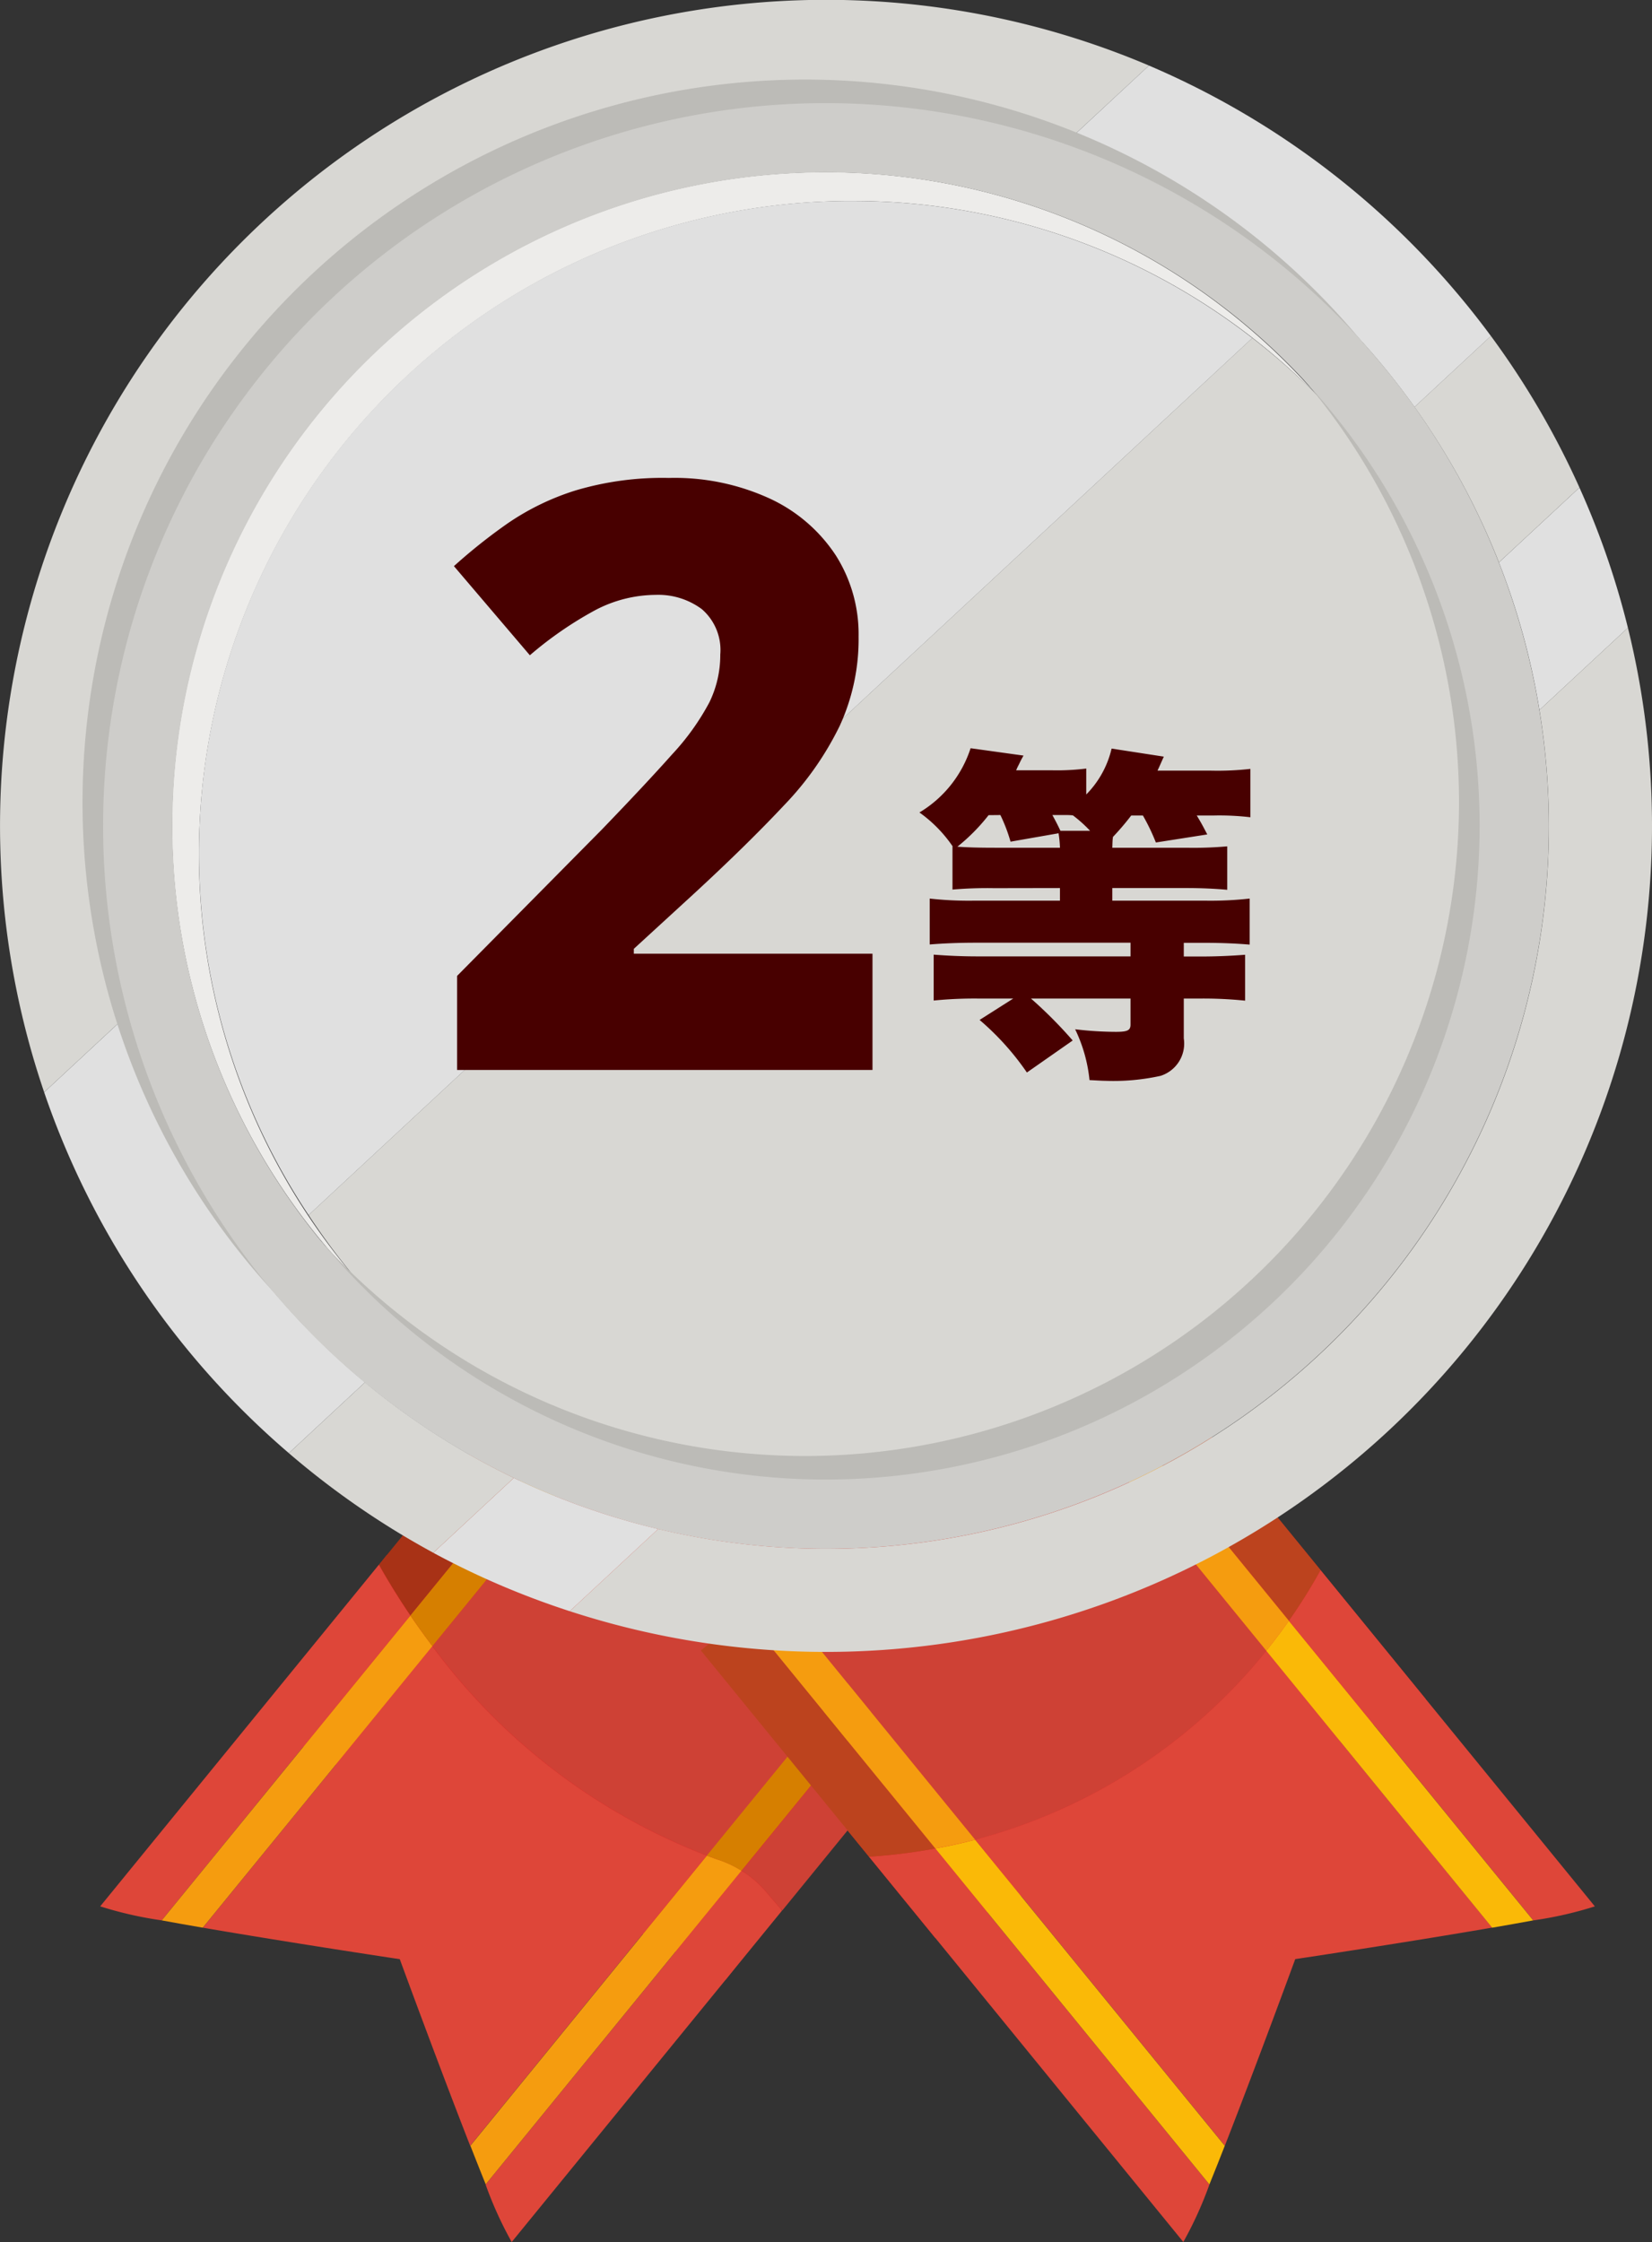 <svg xmlns="http://www.w3.org/2000/svg" width="56.566" height="76.772"><rect width="100%" height="100%" fill="#333333" stroke="none"/><defs><clipPath id="a"><path fill="none" d="M0 0h56.566v73.772H0z" data-name="長方形 1236"/></clipPath></defs><g data-name="1等"><g data-name="グループ 3674"><path fill="#db2626" d="m8.743 58.901 4.5-5.649 22.861.3L24.848 67.79Z" data-name="パス 10619"/><path fill="#db2626" d="m48.811 58.171-16.787 8.191-7.6-9.32 18.456-6.141Z" data-name="パス 10620"/><g data-name="グループ 3670"><g clip-path="url(#a)" data-name="グループ 3669" transform="translate(0 3)"><path fill="#de4639" d="m12.975 50.578-9.544 11.7a13 13 0 0 0 2.108.48L14.05 52.32a24 24 0 0 1-1.079-1.742" data-name="パス 10621"/><path fill="#db5827" d="m6.2 62.878-.658-.119z" data-name="パス 10622"/><path fill="#db5827" d="M16.362 71.142q-.128-.322-.261-.663z" data-name="パス 10623"/><path fill="#db5827" d="M16.623 71.792c-.08-.2-.162-.4-.247-.617q.127.321.247.617" data-name="パス 10624"/><path fill="#a83216" d="m21.454 43.247-1.5-1.224-6.977 8.554c.267.479.625 1.074 1.079 1.742Z" data-name="パス 10625"/><path fill="#de4639" d="m25.39 61.059-8.763 10.744a13 13 0 0 0 .894 1.969l9.257-11.349-.59-.689a3.4 3.4 0 0 0-.8-.674" data-name="パス 10626"/><path fill="#ce4135" d="m26.998 47.77-4.643-3.787.065.053-7.612 9.332a21.1 21.1 0 0 0 9.4 7.172l7.371-9.036.966.788-7.151 8.767a3.4 3.4 0 0 1 .8.674l.59.689 7.264-8.906Z" data-name="パス 10627"/><path fill="#de4639" d="m14.807 53.368-7.863 9.64-.694-.121c3.045.539 7.439 1.2 7.439 1.2s1.312 3.579 2.411 6.391l8.1-9.936a21.1 21.1 0 0 1-9.4-7.172" data-name="パス 10628"/><path fill="#fab907" d="m6.251 62.887-.051-.009z" data-name="パス 10629"/><path fill="#fab907" d="m21.454 43.249.9.735Z" data-name="パス 10631"/><path fill="#f59c0f" d="M14.807 53.368a24 24 0 0 1-.753-1.048L5.539 62.759l.658.119.051.009.694.121Z" data-name="パス 10632"/><path fill="#d67f00" d="m14.805 53.368 7.612-9.332-.065-.053-.9-.735-7.4 9.072q.34.502.753 1.049" data-name="パス 10633"/><path fill="#fab907" d="m16.376 71.175-.013-.033z" data-name="パス 10634"/><path fill="#fab907" d="M16.627 71.803v-.011z" data-name="パス 10636"/><path fill="#f59c0f" d="M24.633 60.696a9 9 0 0 1-.426-.156l-8.1 9.936q.133.341.261.663l.013.033q.127.321.247.617v.011l8.763-10.744a3.7 3.7 0 0 0-.76-.363" data-name="パス 10637"/><path fill="#d67f00" d="m25.387 61.059 7.151-8.767-.966-.788-7.371 9.036c.142.052.281.106.426.155a3.7 3.7 0 0 1 .76.363" data-name="パス 10638"/><path fill="#db5827" d="m41.938 70.483-.255.648z" data-name="パス 10639"/><path fill="#ce4135" d="M33.391 59.996a19.04 19.04 0 0 0 9.971-6.469l-7.742-9.492-4.578 3.734-4.715 3.846.137-.112Z" data-name="パス 10640"/><path fill="#bc431e" d="m45.219 50.766-7.132-8.743-1.5 1.224 7.548 9.253a19 19 0 0 0 1.085-1.734" data-name="パス 10641"/><path fill="#de4639" d="M52.501 62.759a13 13 0 0 0 2.108-.48l-9.39-11.512a19 19 0 0 1-1.085 1.734Z" data-name="パス 10642"/><path fill="#db5827" d="m41.661 71.18-.246.613z" data-name="パス 10643"/><path fill="#db5827" d="m52.499 62.759-.657.119z" data-name="パス 10644"/><path fill="#de4639" d="m29.757 60.578 10.761 13.193a13 13 0 0 0 .894-1.969l-9.385-11.505a19 19 0 0 1-2.271.281" data-name="パス 10645"/><path fill="#de4639" d="M43.362 53.528a19.04 19.04 0 0 1-9.971 6.468l8.548 10.48c1.1-2.812 2.411-6.391 2.411-6.391s4.392-.659 7.436-1.2l-.691.121Z" data-name="パス 10646"/><path fill="#bc431e" d="m25.498 52.292-1.5 1.224 5.76 7.062a19 19 0 0 0 2.271-.281Z" data-name="パス 10647"/><path fill="#fab907" d="m36.586 43.249-.966.788Z" data-name="パス 10648"/><path fill="#fab907" d="m51.786 62.888.055-.01z" data-name="パス 10649"/><path fill="#f59c0f" d="m44.134 52.501-7.548-9.253-.966.788 7.742 9.492q.4-.5.771-1.027" data-name="パス 10651"/><path fill="#fab907" d="m52.498 62.759-8.367-10.257q-.369.526-.771 1.027l7.733 9.48.691-.121.055-.01.657-.119" data-name="パス 10652"/><path fill="#fab907" d="m41.683 71.127-.022.057z" data-name="パス 10654"/><path fill="#fab907" d="M41.412 71.803v-.006z" data-name="パス 10655"/><path fill="#fab907" d="m25.498 52.291.829-.676Z" data-name="パス 10656"/><path fill="#fab907" d="m32.028 60.297 9.385 11.505v-.006c.079-.2.161-.4.246-.613l.023-.057.255-.648-8.549-10.48q-.67.175-1.363.3" data-name="パス 10657"/><path fill="#f59c0f" d="m33.391 59.996-6.927-8.492-.137.112-.829.676 6.53 8.005q.69-.127 1.363-.3" data-name="パス 10658"/></g></g><g data-name="グループ 3672"><g clip-path="url(#a)" data-name="グループ 3671"><path fill="#edecea" d="M29.195 6.881a22.3 22.3 0 0 1 15.864 6.614 22.368 22.368 0 1 0-32.641 30.56A22.364 22.364 0 0 1 29.195 6.881" data-name="パス 10659"/><path fill="#fab907" d="M45.059 13.492a22.366 22.366 0 0 1-32.641 30.56 22.368 22.368 0 1 0 32.641-30.56" data-name="パス 10660"/><path fill="#d8d7d3" d="M42.881 11.574 10.566 41.607a23 23 0 0 0 1.852 2.445 22.366 22.366 0 0 0 32.641-30.56 23 23 0 0 0-2.177-1.918" data-name="パス 10661"/><path fill="#e0e0e0" d="M29.194 6.881a22.335 22.335 0 0 0-18.628 34.727l32.315-30.033a22.26 22.26 0 0 0-13.687-4.693" data-name="パス 10662"/><path fill="#e0e0e0" d="m52.712 24.312 3.029-2.815a28 28 0 0 0-1.659-4.8l-2.758 2.563a24.5 24.5 0 0 1 1.388 5.053" data-name="パス 10663"/><path fill="#d8d7d3" d="M12.499 47.334 9.89 49.759a28.3 28.3 0 0 0 4.946 3.411l2.759-2.564a24.8 24.8 0 0 1-5.1-3.272" data-name="パス 10664"/><path fill="#e0e0e0" d="m4.388 34.729-2.876 2.673A28.3 28.3 0 0 0 9.89 49.758l2.609-2.425a24.8 24.8 0 0 1-8.111-12.6" data-name="パス 10665"/><path fill="#e0e0e0" d="m17.595 50.607-2.759 2.564a28 28 0 0 0 4.672 2l3.03-2.816a24.6 24.6 0 0 1-4.944-1.749" data-name="パス 10666"/><path fill="#d8d7d3" d="m51.324 19.258 2.758-2.563a28.3 28.3 0 0 0-3.032-5.19l-2.616 2.431a24.7 24.7 0 0 1 2.89 5.322" data-name="パス 10667"/><path fill="#d8d7d3" d="M52.712 24.312a24.736 24.736 0 0 1-30.173 28.043l-3.03 2.816a28.286 28.286 0 0 0 36.232-33.674Z" data-name="パス 10668"/><path fill="#d8d7d3" d="M3.531 28.283A24.74 24.74 0 0 1 36.457 4.924l2.884-2.68A28.285 28.285 0 0 0 1.512 37.4l2.876-2.673a24.7 24.7 0 0 1-.857-6.446" data-name="パス 10669"/><path fill="#e0e0e0" d="m48.434 13.937 2.616-2.431a28.4 28.4 0 0 0-11.709-9.261l-2.883 2.68a24.86 24.86 0 0 1 11.977 9.012" data-name="パス 10670"/><path fill="#bcbbb7" d="M27.577 2.724a24.752 24.752 0 1 0 24.753 24.75 24.78 24.78 0 0 0-24.753-24.75m0 47.133a22.381 22.381 0 1 1 22.381-22.383 22.406 22.406 0 0 1-22.381 22.383" data-name="パス 10671"/><path fill="#cecdca" d="M28.283 3.531a24.752 24.752 0 1 0 24.751 24.752A24.78 24.78 0 0 0 28.283 3.531m0 47.133a22.381 22.381 0 1 1 22.381-22.381 22.406 22.406 0 0 1-22.381 22.381" data-name="パス 10672"/></g></g></g></g><path fill="#480000" d="M29.875 36.638H15.651v-3.22l4.956-5.012q1.512-1.568 2.408-2.576a8.4 8.4 0 0 0 1.274-1.778 3.7 3.7 0 0 0 .374-1.638 1.85 1.85 0 0 0-.63-1.554 2.5 2.5 0 0 0-1.582-.49 4.5 4.5 0 0 0-2.086.532 12.7 12.7 0 0 0-2.222 1.536l-2.6-3.052a19 19 0 0 1 1.848-1.47 8.7 8.7 0 0 1 2.31-1.12 10.4 10.4 0 0 1 3.202-.43 7.8 7.8 0 0 1 3.472.714 5.43 5.43 0 0 1 2.24 1.932 5.03 5.03 0 0 1 .784 2.786 7.1 7.1 0 0 1-.644 3.052 10.6 10.6 0 0 1-1.9 2.716q-1.26 1.344-3.08 3.024l-2.072 1.9v.168h8.172Z" data-name="パス 10777"/><path fill="#480000" d="M36.294 30.409v.432H33.37a12 12 0 0 1-1.536-.072v1.572c.444-.036.972-.06 1.56-.06h5.316v.468h-5.216c-.576 0-1.056-.024-1.524-.06v1.572a14 14 0 0 1 1.556-.068h1.168l-1.152.732a9.2 9.2 0 0 1 1.62 1.8l1.568-1.096a15 15 0 0 0-1.428-1.436h3.408v.888c0 .2-.1.252-.5.252a12 12 0 0 1-1.396-.088 5.2 5.2 0 0 1 .492 1.74c.252.012.432.024.528.024a7.5 7.5 0 0 0 1.9-.168 1.16 1.16 0 0 0 .8-1.284v-1.364h.54a14 14 0 0 1 1.56.072v-1.572c-.468.036-.96.06-1.548.06h-.552v-.468h.732c.588 0 1.08.024 1.524.06v-1.576a12 12 0 0 1-1.536.072h-3.168v-.432h2.544c.528 0 1 .024 1.392.06v-1.488a13 13 0 0 1-1.4.048h-2.536c.008-.228.008-.276.024-.372a9 9 0 0 0 .624-.732h.4a7 7 0 0 1 .444.924l1.76-.276c-.144-.276-.2-.384-.36-.648h.588a9 9 0 0 1 1.248.06v-1.656a10 10 0 0 1-1.344.06h-1.836c.084-.18.108-.24.216-.48l-1.788-.276a3.3 3.3 0 0 1-.868 1.572v-.888a8 8 0 0 1-1.152.06h-1.248a2 2 0 0 1 .084-.18c.06-.12.06-.132.168-.324l-1.812-.252a4 4 0 0 1-1.752 2.2 4.6 4.6 0 0 1 1.14 1.164h-.008v1.476a14 14 0 0 1 1.428-.048Zm-2.04-2.5a5.6 5.6 0 0 1 .348.912l1.644-.288a4 4 0 0 1 .048.496h-2.228c-.552 0-.96-.012-1.284-.036a6.5 6.5 0 0 0 1.068-1.08Zm2.268 0a2 2 0 0 1 .216.012 4.6 4.6 0 0 1 .588.528H36.31c-.084-.18-.144-.3-.276-.54Z" data-name="パス 10776"/></svg>